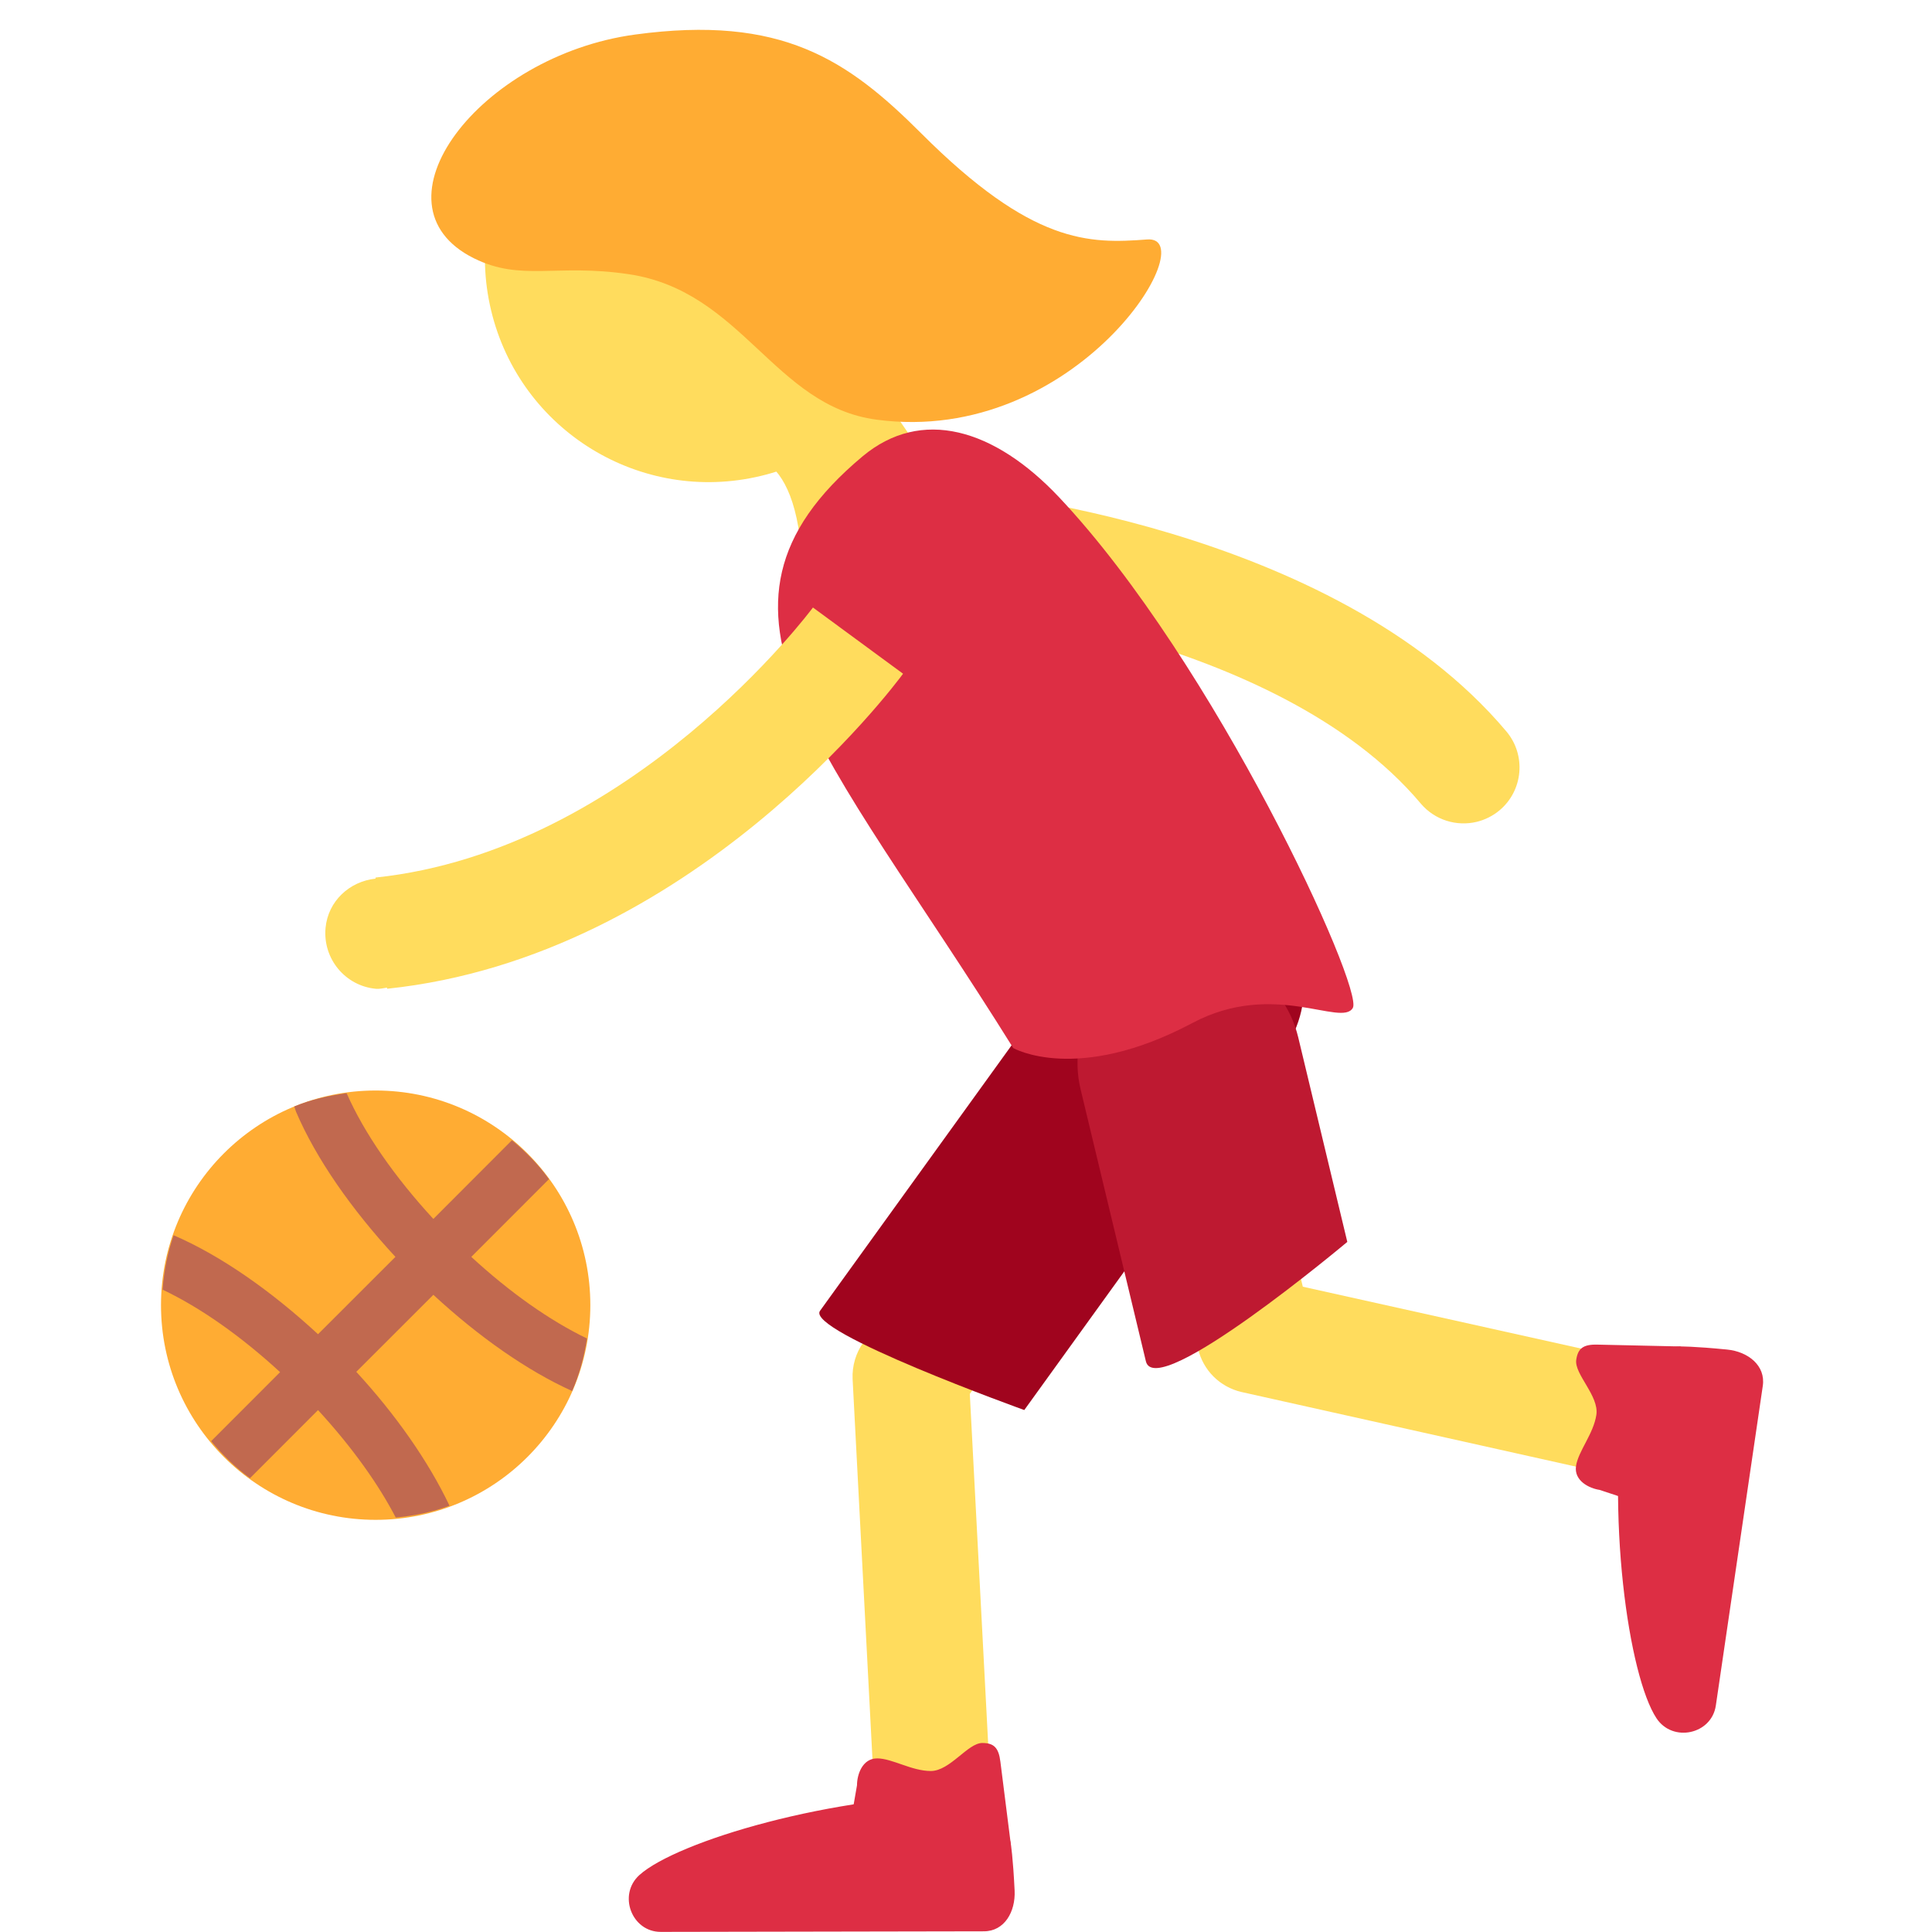 <?xml version="1.0" encoding="UTF-8" standalone="no"?><svg xmlns:dc="http://purl.org/dc/elements/1.1/" xmlns:cc="http://creativecommons.org/ns#" xmlns:rdf="http://www.w3.org/1999/02/22-rdf-syntax-ns#" xmlns:svg="http://www.w3.org/2000/svg" xmlns="http://www.w3.org/2000/svg" viewBox="0 0 45 45" style="enable-background:new 0 0 45 45;" xml:space="preserve" version="1.1" id="svg2"><defs id="defs6"><clipPath id="clipPath16" clipPathUnits="userSpaceOnUse"><path id="path18" d="M 0,36 36,36 36,0 0,0 0,36 Z"/></clipPath></defs><g transform="matrix(1.25,0,0,-1.25,0,45)" id="g10"><g id="g12"><g clip-path="url(#clipPath16)" id="g14"><g transform="translate(30.852,8.366)" id="g20"><path id="path22" style="fill:#ffdc5d;fill-opacity:1;fill-rule:nonzero;stroke:none" d="M 0,0 C -0.081,0 -0.163,0.01 -0.243,0.028 L -7.719,1.696 C -8.122,1.79 -8.432,2.099 -8.528,2.501 l -1.216,5.066 c -0.069,0.283 -0.023,0.573 0.129,0.82 0.151,0.247 0.39,0.421 0.672,0.487 0.085,0.022 0.171,0.031 0.255,0.031 0.502,0 0.935,-0.342 1.052,-0.832 L -6.576,3.658 0.245,2.142 C 0.528,2.076 0.768,1.904 0.921,1.658 1.074,1.412 1.123,1.122 1.058,0.84 0.964,0.437 0.654,0.127 0.251,0.03 0.168,0.01 0.084,0 0,0"/></g><g transform="translate(11.318,31.526)" id="g24"><path id="path26" style="fill:#ffdc5d;fill-opacity:1;fill-rule:nonzero;stroke:none" d="m 0,0 c -1.158,-0.564 0.52,-2.167 0.439,-3.483 -0.051,-0.91 1.722,-0.595 1.722,-0.595 0,0 1.159,0.564 1.425,-1.455 0.262,-2.017 3.141,-2.05 2.877,-0.03 -0.266,2.016 -2.131,2.69 -1.612,4.435 C 6.09,3.048 0,0 0,0"/></g><g transform="translate(27.516,20.686)" id="g28"><path id="path30" style="fill:#ffdc5d;fill-opacity:1;fill-rule:nonzero;stroke:none" d="m 0,0 c -0.373,-0.089 -0.779,0.03 -1.043,0.342 -2.682,3.19 -8.798,3.763 -8.859,3.769 -0.573,0.051 -0.997,0.556 -0.947,1.129 0.05,0.572 0.548,0.998 1.127,0.947 C -9.436,6.163 -2.688,5.538 0.554,1.684 0.924,1.243 0.867,0.586 0.426,0.215 0.298,0.108 0.151,0.037 0,0"/></g><g transform="translate(17.47,0.699)" id="g32"><path id="path34" style="fill:#ffdc5d;fill-opacity:1;fill-rule:nonzero;stroke:none" d="m 0,0 c -0.598,-0.028 -1.107,0.435 -1.135,1.031 l -0.448,8.575 c -0.011,0.244 0.061,0.487 0.203,0.684 l 5.246,7.272 c 0.184,0.254 0.469,0.417 0.782,0.445 0.259,0.023 0.519,-0.048 0.731,-0.2 C 5.614,17.636 5.77,17.385 5.816,17.1 5.862,16.814 5.794,16.527 5.625,16.294 L 0.601,9.328 1.031,1.133 C 1.054,0.652 0.751,0.208 0.294,0.054 0.217,0.028 0.136,0.011 0.052,0.003 L 0,0 Z"/></g><g transform="translate(15.28,11.575)" id="g36"><path id="path38" style="fill:#a0041e;fill-opacity:1;fill-rule:nonzero;stroke:none" d="M 0,0 5.246,7.271 C 5.917,8.203 7.221,8.416 8.155,7.741 9.088,7.068 9.299,5.765 8.625,4.832 L 3.806,-1.849 c 0,0 -4.082,1.467 -3.806,1.849"/></g><g transform="translate(21.352,10.634)" id="g40"><path id="path42" style="fill:#be1931;fill-opacity:1;fill-rule:nonzero;stroke:none" d="M 0,0 -1.216,5.066 C -1.485,6.186 -0.795,7.312 0.325,7.58 1.444,7.848 2.569,7.159 2.838,6.039 L 3.753,2.225 C 3.753,2.225 0.185,-0.769 0,0"/></g><g transform="translate(17.259,32.158)" id="g44"><path id="path46" style="fill:#ffdc5d;fill-opacity:1;fill-rule:nonzero;stroke:none" d="M 0,0 C 0.537,-2.238 -0.842,-4.489 -3.081,-5.026 -5.32,-5.563 -7.57,-4.184 -8.107,-1.945 -8.645,0.294 -7.265,2.544 -5.026,3.082 -2.788,3.619 -0.537,2.239 0,0"/></g><g transform="translate(21.375,31.538)" id="g48"><path id="path50" style="fill:#ffac33;fill-opacity:1;fill-rule:nonzero;stroke:none" d="m 0,0 c -1.083,-0.083 -2.14,-0.092 -4.208,1.976 -1.375,1.375 -2.603,2.213 -5.334,1.842 -2.898,-0.393 -5.018,-3.169 -3,-4.17 0.881,-0.436 1.53,-0.094 2.881,-0.295 2.121,-0.315 2.706,-2.456 4.619,-2.711 C -1.298,-3.858 1.083,0.083 0,0"/></g><g transform="translate(11,11.68)" id="g52"><path id="path54" style="fill:#ffac33;fill-opacity:1;fill-rule:nonzero;stroke:none" d="m 0,0 c 0,-2.209 -1.791,-4 -4,-4 -2.209,0 -4,1.791 -4,4 0,2.209 1.791,4 4,4 2.209,0 4,-1.791 4,-4"/></g><g transform="translate(8.075,11.873)" id="g56"><path id="path58" style="fill:#c1694f;fill-opacity:1;fill-rule:nonzero;stroke:none" d="m 0,0 c 0.849,-0.785 1.747,-1.413 2.586,-1.793 0.135,0.308 0.223,0.637 0.277,0.979 C 2.166,-0.478 1.422,0.048 0.707,0.707 L 2.154,2.155 C 1.957,2.427 1.723,2.666 1.464,2.88 L 0,1.414 C -0.718,2.193 -1.287,3.009 -1.616,3.757 -1.955,3.711 -2.285,3.636 -2.592,3.51 -2.578,3.475 -2.573,3.444 -2.558,3.409 -2.185,2.538 -1.528,1.595 -0.707,0.707 L -2.149,-0.734 C -3.033,0.083 -3.972,0.736 -4.84,1.11 -4.951,0.788 -5.02,0.449 -5.045,0.096 c 0.706,-0.335 1.462,-0.868 2.189,-1.537 l -1.285,-1.286 c 0.214,-0.258 0.453,-0.493 0.724,-0.69 l 1.268,1.269 c 0.657,-0.715 1.136,-1.402 1.448,-2.002 0.349,0.032 0.685,0.103 1.002,0.22 -0.395,0.834 -1.014,1.711 -1.737,2.495 L 0,0 Z"/></g><g transform="translate(18.334,0.013)" id="g60"><path id="path62" style="fill:#dd2e44;fill-opacity:1;fill-rule:nonzero;stroke:none" d="M 0,0 C 0.383,0 0.59,0.365 0.572,0.757 0.542,1.383 0.5,1.638 0.5,1.638 0.438,1.937 0.176,2.55 -0.187,2.55 -2.83,2.55 -5.726,1.671 -6.418,1.05 -6.827,0.683 -6.564,-0.012 -6.021,-0.011 -4.418,-0.008 -1.388,-0.003 0,0"/></g><g transform="translate(25.208,17.219)" id="g64"><path id="path66" style="fill:#dd2e44;fill-opacity:1;fill-rule:nonzero;stroke:none" d="m 0,0 c -0.208,-0.364 -1.473,0.525 -2.989,-0.281 -2.157,-1.146 -3.339,-0.467 -3.339,-0.467 -3.486,5.595 -6.243,8.149 -2.809,11.024 1.097,0.918 2.454,0.522 3.663,-0.76 C -2.563,6.427 0.209,0.365 0,0"/></g><g transform="translate(18.353,1.301)" id="g68"><path id="path70" style="fill:#dd2e44;fill-opacity:1;fill-rule:nonzero;stroke:none" d="m 0,0 -1.977,0 c -0.185,0 -0.595,0.157 -0.595,0.35 l 0.188,1.084 c 0,0.192 0.096,0.5 0.376,0.5 0.28,0 0.64,-0.235 0.999,-0.235 0.359,0 0.688,0.522 0.96,0.522 0.212,0 0.305,-0.084 0.337,-0.35 L 0.48,0.35 C 0.48,0.157 0.185,0 0,0"/></g><g transform="translate(32.847,10.176)" id="g72"><path id="path74" style="fill:#dd2e44;fill-opacity:1;fill-rule:nonzero;stroke:none" d="M 0,0 C 0.056,0.379 -0.275,0.639 -0.665,0.677 -1.289,0.739 -1.547,0.735 -1.547,0.735 -1.852,0.719 -2.496,0.55 -2.55,0.189 c -0.388,-2.613 0.055,-5.606 0.569,-6.382 0.302,-0.458 1.027,-0.301 1.106,0.236 C -0.643,-4.371 -0.202,-1.373 0,0"/></g><g transform="translate(31.575,10.385)" id="g76"><path id="path78" style="fill:#dd2e44;fill-opacity:1;fill-rule:nonzero;stroke:none" d="m 0,0 -0.291,-1.955 c -0.027,-0.183 -0.243,-0.566 -0.434,-0.537 l -1.044,0.345 c -0.19,0.028 -0.48,0.168 -0.439,0.445 0.041,0.277 0.326,0.599 0.379,0.954 0.053,0.355 -0.415,0.758 -0.375,1.026 0.031,0.209 0.128,0.289 0.395,0.282 L -0.275,0.526 C -0.085,0.498 0.027,0.183 0,0"/></g><g transform="translate(15.148,24.68)" id="g80"><path id="path82" style="fill:#ffdc5d;fill-opacity:1;fill-rule:nonzero;stroke:none" d="m 0,0 c -0.033,-0.046 -3.381,-4.532 -8.152,-5.032 l 0.002,-0.02 c -0.484,-0.051 -0.885,-0.417 -0.932,-0.919 -0.053,-0.573 0.367,-1.082 0.941,-1.134 0.071,-0.006 0.135,0.013 0.204,0.022 l 0.002,-0.021 c 5.678,0.594 9.456,5.655 9.614,5.87 L 0,0 Z"/></g></g></g></g></svg>
